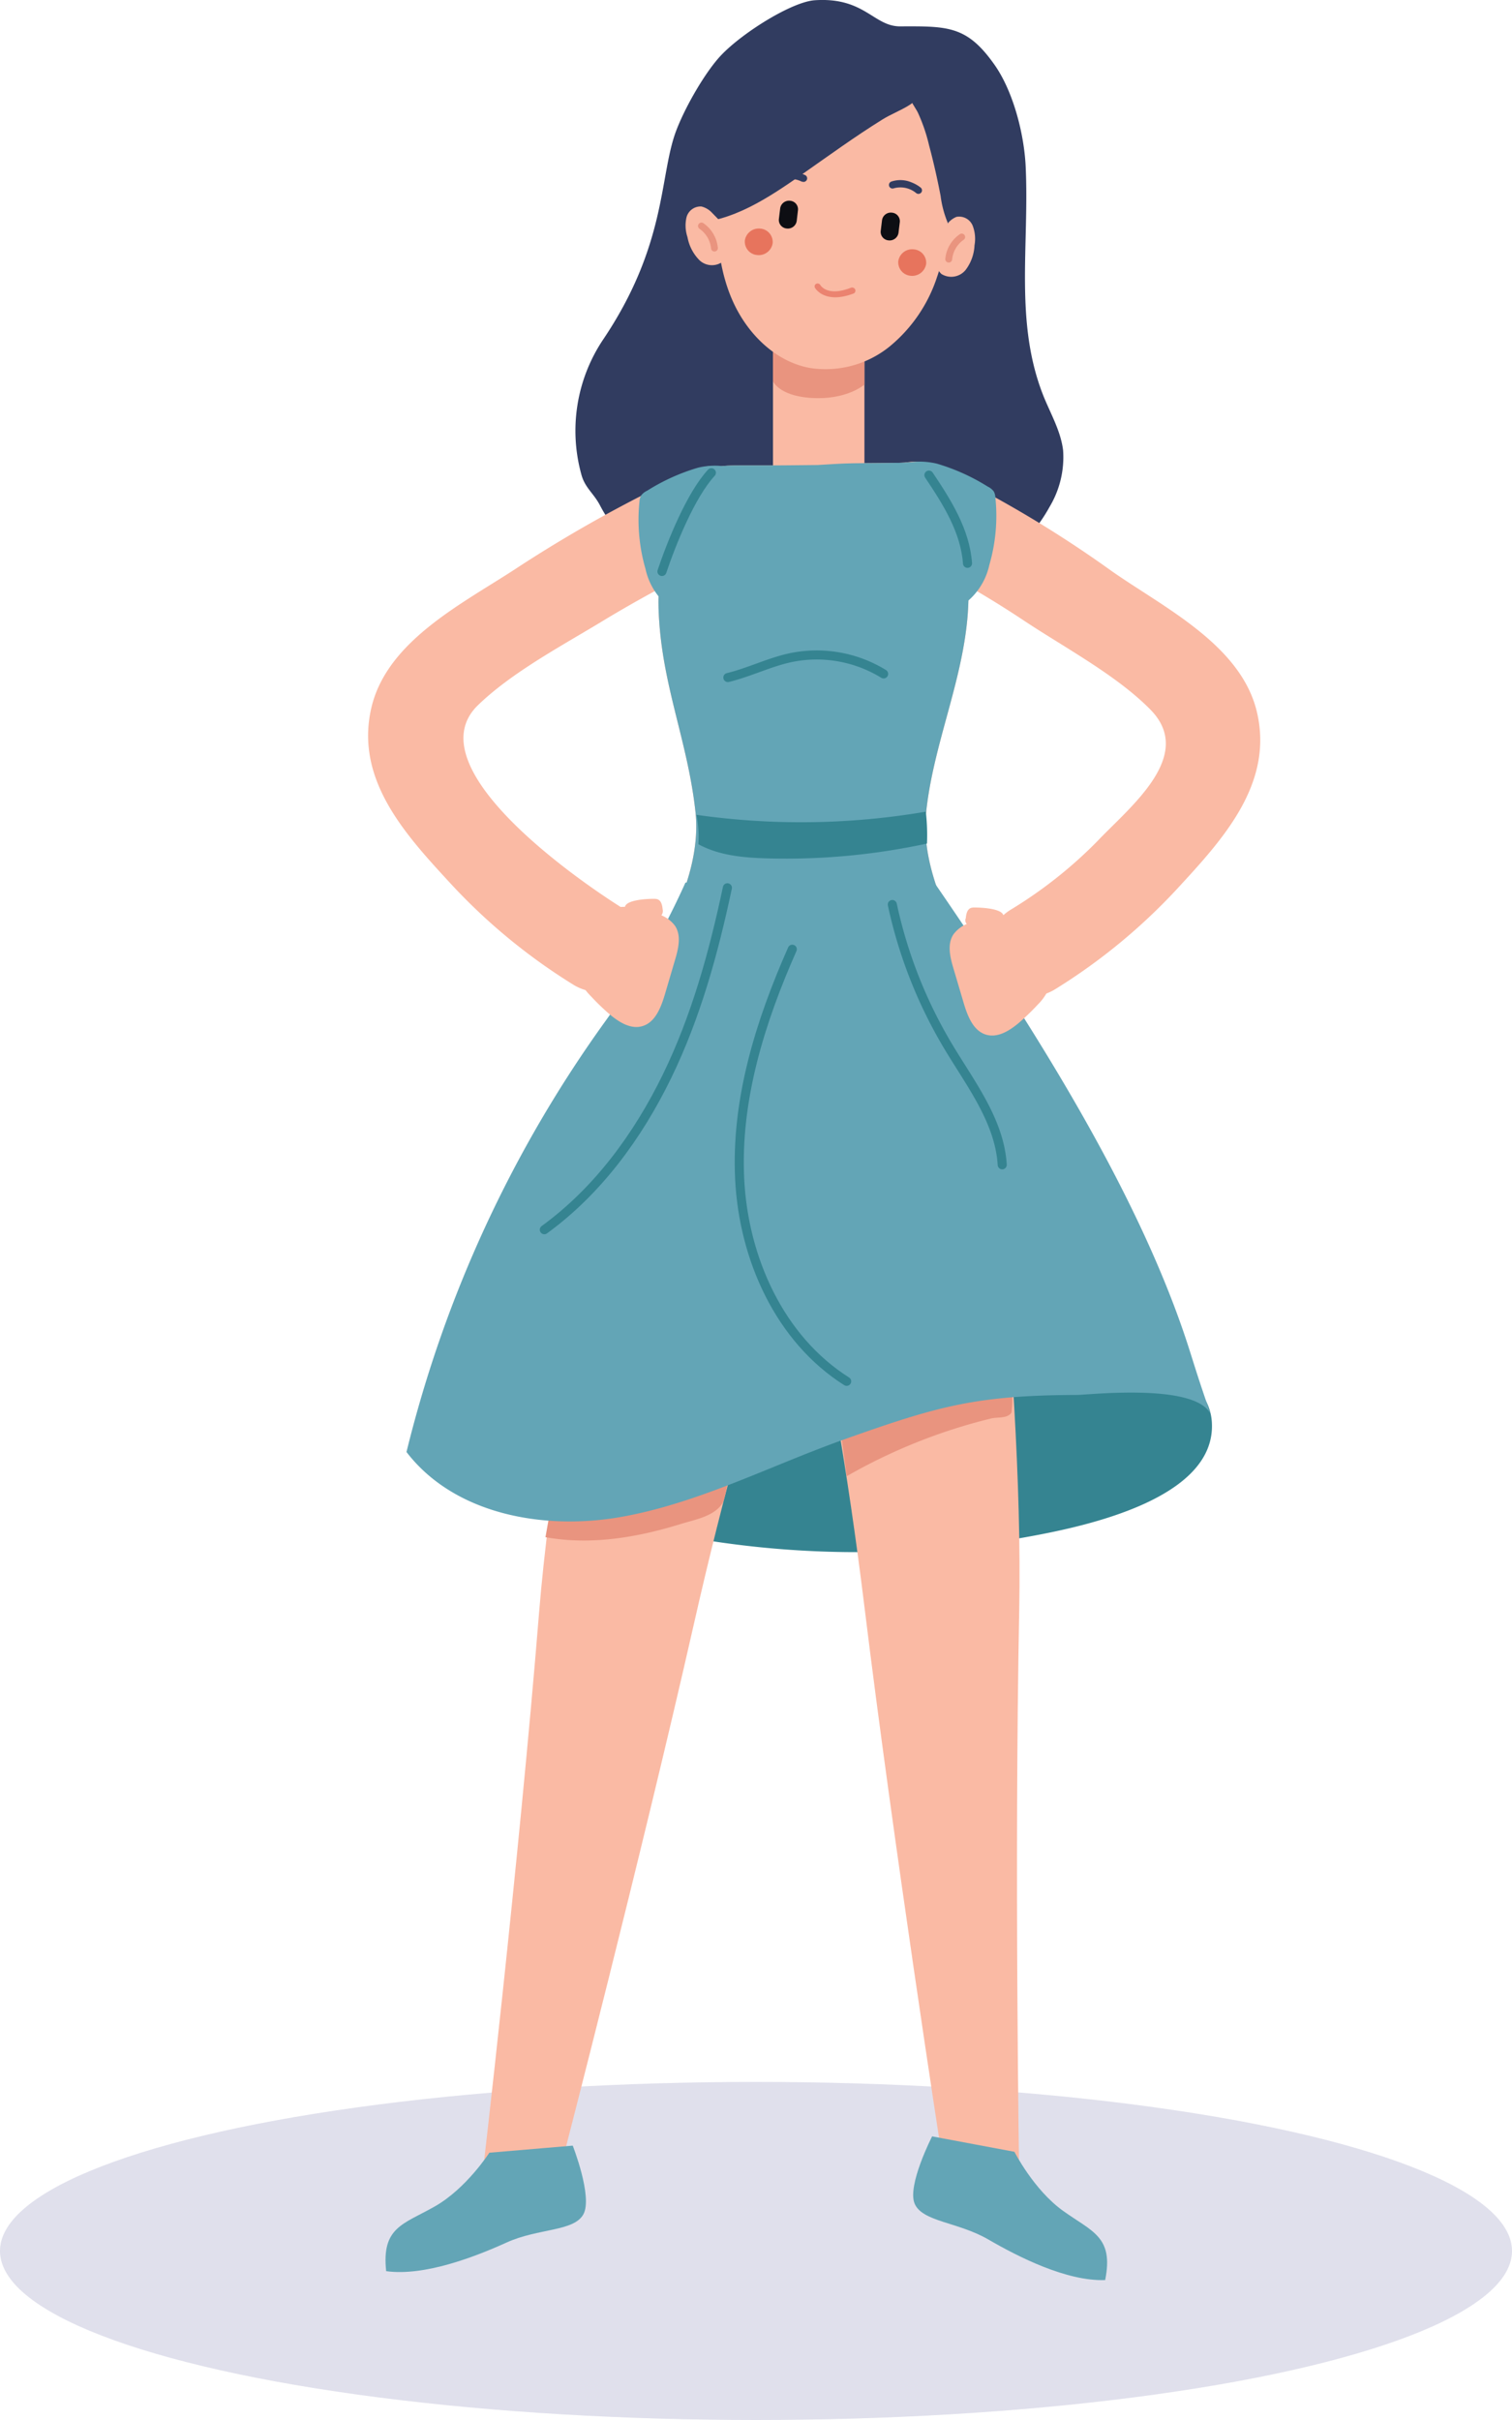 <?xml version="1.0" encoding="UTF-8"?> <svg xmlns="http://www.w3.org/2000/svg" viewBox="0 0 250 400"> <defs> <style>.cls-1{fill:#e0e0ec;}.cls-2,.cls-7{fill:#313c60;}.cls-3{fill:#358491;}.cls-4{fill:#fabaa4;}.cls-5{fill:#e9947f;}.cls-6{fill:#63a5b6;}.cls-10,.cls-7,.cls-8,.cls-9{fill-rule:evenodd;}.cls-8{fill:#e7745d;}.cls-9{fill:#0d0e13;}.cls-10{fill:#eb8370;}.cls-11{fill:none;stroke:#358491;stroke-linecap:round;stroke-miterlimit:10;stroke-width:1.5px;}</style> </defs> <g id="svg"> <ellipse class="cls-1" cx="125" cy="372.06" rx="125" ry="27.94"></ellipse> <path class="cls-2" d="M99.22,83.56a23.1,23.1,0,0,0,9.85,9.84,46.19,46.19,0,0,0,8.51,3.07,87.7,87.7,0,0,0,12.06,2.86,63.06,63.06,0,0,0,16.41-.17c6.58-.81,13.27-2.28,18.8-5.94a26.86,26.86,0,0,0,8.69-9.44,16,16,0,0,0,2.24-9.32c-.37-3.13-2-5.95-3.2-8.88-4.92-12.24-2.35-25-3-38.23-.28-5.33-2.06-12.24-5.12-16.61-4.57-6.5-7.7-6.41-15.64-6.38-4.39,0-5.87-4.87-14.1-4.32C131,.29,123,5.25,119.36,9c-2.62,2.68-6.13,8.72-7.64,12.83C109,29.3,110.24,40.61,99.58,56.34a27.1,27.1,0,0,0-3.48,22C96.69,80.64,98.14,81.48,99.22,83.56Z"></path> <g id="g-4"> <path class="cls-3" d="M170.42,253.93a158.9,158.9,0,0,1-81.15-6.27c-2.75-1-5.72-2.21-7-4.82a8.5,8.5,0,0,1,.23-7C85.6,228.52,94,225.11,101.64,223a196,196,0,0,1,40.58-6.37c9.86-.57,19.82-.54,29.52,1.34,8,1.56,28,6.53,28.63,17.09C201.16,247.75,179.35,252.28,170.42,253.93Z"></path> <rect class="cls-4" x="127.8" y="54.47" width="15.12" height="26.43" transform="translate(270.73 135.37) rotate(180)"></rect> <path class="cls-5" d="M127.8,63s1.13,2.81,7.56,2.81c5,0,7.56-2.23,7.56-2.23V54.47H127.8Z"></path> <path class="cls-4" d="M161,162.82s8.34,61.61,7.52,103.37,0,93.68,0,93.68l-12.89-4.12s-7.94-51.24-12.68-90c-5.83-47.69-13.29-70.61-13.29-70.61l2.16-23.73Z"></path> <path class="cls-6" d="M167.73,355.67s3.17,6.25,8,9.73,8.46,4.28,7,11.47c-6.37.23-14.36-3.83-19.34-6.72s-10.89-2.9-12.16-5.91,2.89-11.12,2.89-11.12Z"></path> <path class="cls-4" d="M107,164.62S92.49,225.08,89.12,266.71s-9.39,93.21-9.39,93.21L93,357.11s13-50.19,21.64-88.28c10.58-46.86,20.3-68.93,20.3-68.93l.23-23.83Z"></path> <path class="cls-6" d="M80.91,355.82s-3.78,5.9-9,8.87-8.84,3.42-8.06,10.71c6.31.87,14.67-2.36,19.92-4.74s11.12-1.79,12.69-4.66-1.76-11.35-1.76-11.35Z"></path> <path class="cls-4" d="M154.94,45.77a24.87,24.87,0,0,1-7.83,11.49,16.83,16.83,0,0,1-13.2,3.56c-5.51-1-10-5.34-12.45-10.4s-3-10.79-3-16.4c0-3.39.21-6.87,1.67-9.93,3.15-6.62,8.46-11.18,15.72-12.24,3.2-.46,10.64.58,13.54,2.52,2.43,1.63,4,5.59,5,8.17A33.46,33.46,0,0,1,154.94,45.77Z"></path> <path class="cls-2" d="M115.09,28c1.6-5.38,2.46-10.7,6.63-14.45,5.59-5,13.77-5.58,21.27-5.49,1.8,0,4.21.15,5.51,1.59.8.88,3.95,3.44,4,4.58-.11,3-3.87,3.82-6.63,5.54-4.59,2.86-8.79,5.92-13.19,9-5.61,3.92-11.67,8-18.51,8.1C112.41,34.48,114.24,30.87,115.09,28Z"></path> <path class="cls-2" d="M153.61,24c.74,2.76,1.37,5.55,1.91,8.36A17.26,17.26,0,0,0,157,37.5a5.31,5.31,0,0,0,4.21,3,.8.8,0,0,0,.5-.1.91.91,0,0,0,.29-.72,18.69,18.69,0,0,0-.27-3.73c-.44-3.42-.59-6.88-1.15-10.28A22.89,22.89,0,0,0,157,16a9.43,9.43,0,0,0-3-2.88c-.88-.48-2.56-1.24-3.51-.56-2,1.39.58,4.72,1.25,6A28.12,28.12,0,0,1,153.61,24Z"></path> <path class="cls-4" d="M117.69,35.13a3.54,3.54,0,0,0-1.72-1,2.41,2.41,0,0,0-2.46,1.79,6,6,0,0,0,.16,3.27,7.28,7.28,0,0,0,2,3.84,3,3,0,0,0,4,.08,3.51,3.51,0,0,0,.46-3.46c-.37-1.17-1-2.23-1.36-3.41"></path> <path class="cls-4" d="M156.58,37.1a3.51,3.51,0,0,1,1.56-1.25,2.41,2.41,0,0,1,2.68,1.44,6,6,0,0,1,.31,3.25,7.27,7.27,0,0,1-1.48,4.09,3.06,3.06,0,0,1-4,.65,3.51,3.51,0,0,1-.95-3.36c.2-1.21.71-2.36.86-3.57"></path> <path class="cls-4" d="M109,102.74c-.54-7.41.55-12.86,5.48-20.46,1.6-2.48,2.16-3.9,3.21-4.65.87-.63,2.32-.7,4.68-.7,6.13,0,6.13,0,12.83-.07,6.15-.37,4.26-.25,13.34-.36,1.11,0,2.71-.26,3.18,0,.81.43,1,1.56,2.82,4.4,4.93,7.61,6,13,5.48,20.46-.81,11.28-5.72,21.68-6.89,32.92-.71,6.89,1.94,13.66,4.89,19.93,1.3,2.76,2.7,5.57,3,8.61.67,6.78-4.12,12.81-9.1,17.47-2.7,2.53-5.54,4.9-8.44,7.19a18.51,18.51,0,0,1-6.6,3.78,8.32,8.32,0,0,1-2.81.21,8.28,8.28,0,0,1-2.81-.21,18.34,18.34,0,0,1-6.6-3.78c-2.91-2.29-5.75-4.66-8.45-7.19-5-4.66-9.77-10.69-9.1-17.47.31-3,1.7-5.85,3-8.61,3-6.27,5.6-13,4.89-19.93C113.79,123,109.76,114,109,102.74Z"></path> <path class="cls-7" d="M151.49,31.92a4.08,4.08,0,0,0-3.72-.79.59.59,0,0,1-.39-1.12,4.72,4.72,0,0,1,3.37.15,5.78,5.78,0,0,1,1.47.84.59.59,0,0,1,.1.83A.6.6,0,0,1,151.49,31.92Z"></path> <path class="cls-7" d="M132.61,30.05a4.08,4.08,0,0,0-3.81,0,.59.59,0,0,1-.62-1,4.71,4.71,0,0,1,3.32-.6,5.73,5.73,0,0,1,1.62.49.59.59,0,0,1-.51,1.07Z"></path> <path class="cls-5" d="M118.13,41.57h.05a.56.56,0,0,0,.51-.61,5.56,5.56,0,0,0-2.39-4.07.56.56,0,1,0-.64.93,4.48,4.48,0,0,1,1.91,3.24A.56.56,0,0,0,118.13,41.57Z"></path> <path class="cls-5" d="M156.87,43.4a.57.57,0,0,0,.56-.52,4.47,4.47,0,0,1,1.9-3.24.56.56,0,1,0-.63-.93,5.57,5.57,0,0,0-2.4,4.07.56.56,0,0,0,.52.61Z"></path> <path class="cls-4" d="M154.65,77.12a191.15,191.15,0,0,1,29,17.16c8.61,6.08,21.59,12.26,24.19,23.48,2.79,12-5.92,21.25-13.37,29.33a96.91,96.91,0,0,1-19.86,16.33c-8.19,5.22-15.74-7.79-7.59-13a73.45,73.45,0,0,0,14.41-11.37c5.34-5.64,16.24-14.11,8.83-21.71-5.65-5.78-14.49-10.43-21.23-14.94a167.83,167.83,0,0,0-22-12.3c-8.76-4.12-1.13-17.09,7.59-13Z"></path> <path class="cls-4" d="M122.2,90.76a219.1,219.1,0,0,0-22,11.55C93.32,106.52,84.75,111,79,116.59c-10.16,9.93,15.12,27.9,23.24,33.08s.6,18.22-7.59,13a97.24,97.24,0,0,1-19.87-16.33C67.32,138.25,58.6,129.05,61.4,117,64,105.79,76.82,99.6,85.59,93.8a223.9,223.9,0,0,1,29-16c8.72-4.07,16.37,8.9,7.59,13Z"></path> <path class="cls-8" d="M125.75,37.79a2.22,2.22,0,0,1,2,2.44,2.32,2.32,0,0,1-2.59,1.92,2.22,2.22,0,0,1-2-2.43A2.33,2.33,0,0,1,125.75,37.79Z"></path> <path class="cls-8" d="M151.13,41.22a2.22,2.22,0,0,1,2,2.43,2.34,2.34,0,0,1-2.6,1.93,2.23,2.23,0,0,1-2-2.44A2.32,2.32,0,0,1,151.13,41.22Z"></path> <path class="cls-9" d="M147.47,35.15h0a1.47,1.47,0,0,0-1.63,1.23l-.22,1.81a1.41,1.41,0,0,0,1.3,1.54h0a1.48,1.48,0,0,0,1.64-1.23l.22-1.81A1.42,1.42,0,0,0,147.47,35.15Z"></path> <path class="cls-9" d="M130.68,33.19h0A1.48,1.48,0,0,0,129,34.42l-.22,1.81a1.42,1.42,0,0,0,1.31,1.54h0a1.48,1.48,0,0,0,1.64-1.23l.21-1.81A1.41,1.41,0,0,0,130.68,33.19Z"></path> <path class="cls-10" d="M134.77,47.6a.48.48,0,0,1,.16-.68.53.53,0,0,1,.71.2s1.1,2,5.08.43a.56.56,0,0,1,.68.3.5.5,0,0,1-.26.66C136.33,50.34,134.77,47.61,134.77,47.6Z"></path> <path class="cls-5" d="M163.87,234.46A91.7,91.7,0,0,0,140,244l-.94-7a51.29,51.29,0,0,1,28.18-7.66,15.1,15.1,0,0,1,0,4.15C166.55,234.51,165,234.19,163.87,234.46Z"></path> <path class="cls-5" d="M90.19,254.08l.71-4a2.56,2.56,0,0,1,.4-1.14,2.6,2.6,0,0,1,1.16-.75,116.87,116.87,0,0,1,29-7.68c-.55.07-1.33,6.88-2,7.94-1.35,2.2-4.62,2.74-6.9,3.45C105.37,254.13,97.7,255.44,90.19,254.08Z"></path> <path class="cls-6" d="M109,102.74c-.54-7.41.55-12.86,5.48-20.46,1.6-2.48,2.16-3.9,3.21-4.65.87-.63,2.32-.7,4.68-.7,6.13,0,6.13,0,12.83-.07,6.15-.37,4.26-.25,13.34-.36,1.11,0,2.71-.26,3.18,0,.81.43,1,1.56,2.82,4.4,4.93,7.61,6,13,5.48,20.46-.81,11.28-5.72,21.68-6.89,32.92-.71,6.89,1.94,13.66,4.89,19.93,1.3,2.76,2.7,5.57,3,8.61.67,6.78-4.12,12.81-9.1,17.47-2.7,2.53-5.54,4.9-8.44,7.19a18.51,18.51,0,0,1-6.6,3.78,8.32,8.32,0,0,1-2.81.21,8.28,8.28,0,0,1-2.81-.21,18.34,18.34,0,0,1-6.6-3.78c-2.91-2.29-5.75-4.66-8.45-7.19-5-4.66-9.77-10.69-9.1-17.47.31-3,1.7-5.85,3-8.61,3-6.27,5.6-13,4.89-19.93C113.79,123,109.76,114,109,102.74Z"></path> <path class="cls-6" d="M113.34,145.87a129.81,129.81,0,0,1-13.19,22.84A205.22,205.22,0,0,0,67.21,240c7.91,10.32,22.69,13,35.5,10.73s24.53-8.41,36.78-12.78c15.66-5.57,21.95-7.32,38.57-7.38,1.86,0,19.33-2,22.06,3.07-1.84-5.42-1.84-5.42-3.36-10.23-8.26-26.22-26.53-54.6-42.09-77.25C140.12,144.52,127.9,147.49,113.34,145.87Z"></path> <path class="cls-3" d="M115.15,134.68a18,18,0,0,1,.32,4.86c3.42,1.87,7.45,2.23,11.36,2.34a110.26,110.26,0,0,0,26.44-2.45,34.36,34.36,0,0,0-.19-5.27A122.48,122.48,0,0,1,115.15,134.68Z"></path> <path class="cls-6" d="M163.32,80.43a2.61,2.61,0,0,1,1,.81,2.33,2.33,0,0,1,.26,1,29.11,29.11,0,0,1-1,11.14,10.9,10.9,0,0,1-3.45,5.87c-.62.48-6.74-12.12-7.17-13.29-.81-2.23-4.31-5-4.47-7.44-.17-2.68,4.33-2.39,6.39-1.89A33.66,33.66,0,0,1,163.32,80.43Z"></path> <path class="cls-6" d="M107,81.11a2.57,2.57,0,0,0-1,.8,2.38,2.38,0,0,0-.27,1,29.26,29.26,0,0,0,1,11.13,10.93,10.93,0,0,0,3.45,5.88c.62.48,6.74-12.12,7.17-13.29.82-2.24,4.31-5.05,4.47-7.44.17-2.68-4.33-2.39-6.39-1.89A33.3,33.3,0,0,0,107,81.11Z"></path> <path class="cls-11" d="M146.1,111.39a21.13,21.13,0,0,0-15.35-2.69c-3.56.76-6.86,2.43-10.4,3.29"></path> <path class="cls-11" d="M147.54,149.51A77.29,77.29,0,0,0,156.8,173c3.72,6.21,8.47,12.31,8.91,19.53"></path> <path class="cls-11" d="M131,156.9c-5.31,12-9.35,24.88-8.7,38s6.61,26.42,17.69,33.42"></path> <path class="cls-11" d="M120.27,146.74c-2.27,10.71-5.2,21.35-10,31.19S98.82,196.85,90,203.26"></path> <path class="cls-11" d="M153.59,78.53c3,4.47,6,9.22,6.38,14.58"></path> <path class="cls-11" d="M117.62,78.14c-3.39,3.66-6.58,11.59-8.17,16.32"></path> <path class="cls-4" d="M159.72,152.78a5.32,5.32,0,0,0-2.08,1.67c-1.06,1.61-.55,3.75,0,5.6l1.7,5.74c.64,2.16,1.6,4.66,3.78,5.25,1.93.53,3.87-.73,5.38-2a39.78,39.78,0,0,0,3.1-3,8.69,8.69,0,0,0,1.83-2.64c.81-2.06.15-4.38-.57-6.47a12,12,0,0,0-1.62-3.41C168.73,150.23,162.89,151.16,159.72,152.78Z"></path> <path class="cls-4" d="M161.1,150a1.66,1.66,0,0,0-.58.08c-.61.24-.77,1-.83,1.68a.87.87,0,0,0,.88,1.23c1.33.09,4.32.38,5.19-1C166.87,150.14,162.13,150,161.1,150Z"></path> <path class="cls-4" d="M109.54,151.37a5.32,5.32,0,0,1,2.08,1.67c1.06,1.61.55,3.75,0,5.6l-1.69,5.74c-.65,2.16-1.6,4.66-3.79,5.25-1.92.53-3.86-.73-5.37-2a38.09,38.09,0,0,1-3.1-3A8.91,8.91,0,0,1,95.83,162c-.8-2.06-.14-4.38.58-6.47A11.89,11.89,0,0,1,98,152.09C100.52,148.81,106.37,149.74,109.54,151.37Z"></path> <path class="cls-4" d="M108.15,148.57a1.68,1.68,0,0,1,.59.08c.61.24.76,1,.83,1.68a1.14,1.14,0,0,1-.25,1,1.05,1.05,0,0,1-.63.17c-1.33.1-4.32.39-5.19-1C102.39,148.73,107.13,148.55,108.15,148.57Z"></path> </g> </g> </svg> 